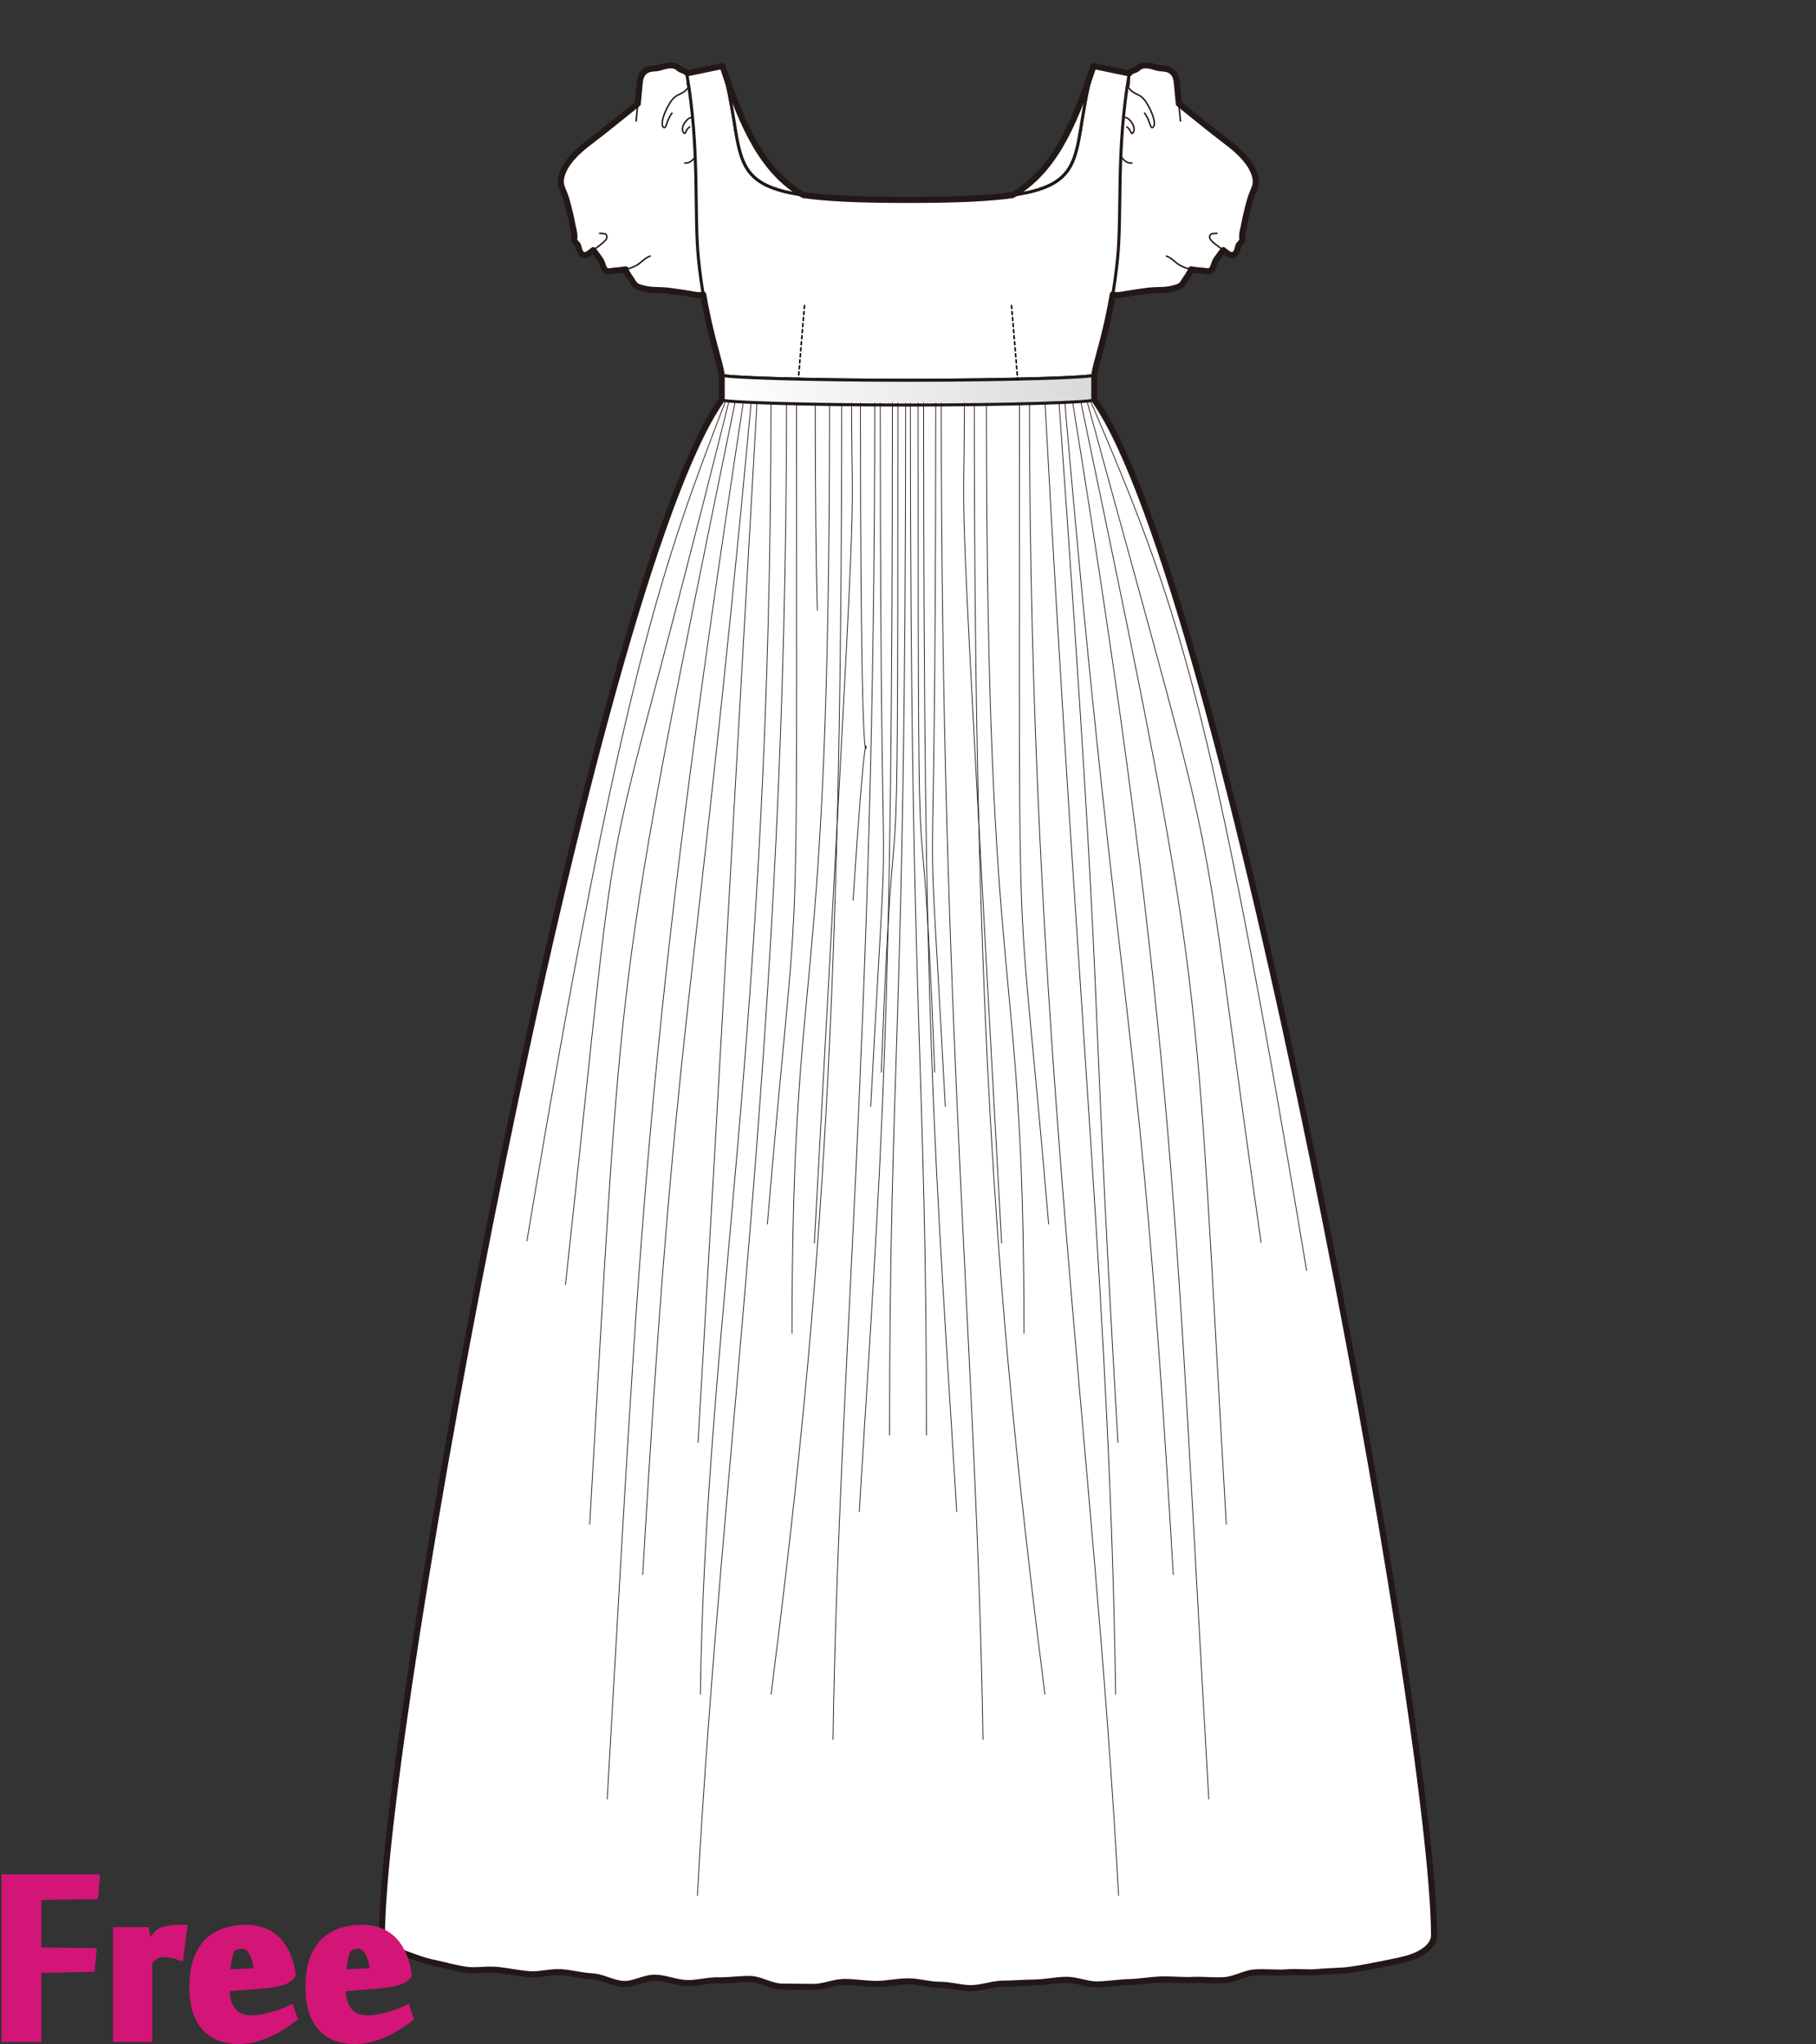 <?xml version="1.0" encoding="utf-8"?>
<!-- Generator: Adobe Illustrator 12.0.0, SVG Export Plug-In . SVG Version: 6.00 Build 51448)  -->
<!DOCTYPE svg PUBLIC "-//W3C//DTD SVG 1.1//EN" "http://www.w3.org/Graphics/SVG/1.1/DTD/svg11.dtd">
<svg  version="1.1" id="レイヤー_1" xmlns="http://www.w3.org/2000/svg" xmlns:xlink="http://www.w3.org/1999/xlink" width="600" height="675.129"
	 viewBox="0 0 600 675.129" overflow="visible" enable-background="new 0 0 600 675.129" xml:space="preserve">
<rect x="0" y="0" width="600" height="675.129" fill="#333333" stroke="none"/>
<rect fill="none" width="600" height="675"/>
<g>
	<path fill="#FFFFFF" stroke="#221815" stroke-linecap="round" stroke-linejoin="round" d="M376.204,22.263
		c-0.63,0.973-2.504,0.94-3.106,1.983c-0.601,1.042,0.068,3.161-0.503,4.27c-0.703,1.37-4.939,1.963-5.595,3.425
		c-0.822,1.848,1.956,4.59,1.226,6.573c-0.23,0.629-1.605,1.372-1.826,2.015c-0.353,1.024,0.456,1.956,0.13,3.011
		c-0.891,2.893-1.677,5.897-2.341,8.994c-2.323,10.827-3.067,21.119-2.022,30.041c1.15,1.798,1.973,4.862,2.464,7
		c0.459,2.007,0.262,5.463,1.907,7.006c1.564,1.467,3.868,0.777,5.766,0.466c2.294-0.375,4.605-0.719,6.896-1.013
		c2.88-0.37,5.644,0.001,8.562-0.804c1.459-0.403,2.424-0.631,3.174-1.882c0.846-1.408,2.07-2.861,2.613-4.384l-0.046-0.008
		c0.442,0.087,0.907,0.16,1.405,0.223c1.018,0.129,2.04,0.179,3.033,0.289c1.341,0.148,1.61,0.481,2.426-0.497
		c0.602-0.718,0.719-1.778,1.128-2.618c0.452-0.925,2.071-2.905,2.663-3.742l0,0c0.375,0.282,0.74,0.561,1.072,0.836
		c1.824,1.508,3.198,0.8,3.673-1.314c0.497-2.213,0.705-0.952,1.621-2.945c-0.474-1.634,0.459-4.117,0.703-5.719
		c0.305-2.008,0.905-3.93,1.374-5.934c0.429-1.836,1.096-3.571,1.82-5.264c0.838-1.951,0.455-3.967-0.387-5.861
		c-1.64-3.684-5.244-6.944-8.506-9.408c-5.414-4.095-10.733-8.482-16.057-12.736c-0.218-2.316-0.436-4.629-0.652-6.943
		c-0.125-1.341-0.522-2.921-1.918-3.907c-0.942-0.666-2.153-0.781-3.698-0.873C381.936,22.469,378.547,20.61,376.204,22.263z"/>
	<path fill="none" stroke="#221815" stroke-width="0.5" stroke-linecap="round" stroke-linejoin="round" d="M376.204,22.263
		c2.343-1.653,5.731,0.207,6.998,0.28c1.545,0.092,2.756,0.208,3.698,0.873c1.396,0.986,1.793,2.566,1.918,3.907
		c0.3,3.187,0.598,6.374,0.898,9.561c0.097,1.028,0.193,2.056,0.289,3.084"/>
	<path fill="none" stroke="#221815" stroke-width="0.5" stroke-linecap="round" stroke-linejoin="round" d="M362.166,82.574
		c1.15,1.798,1.973,4.862,2.464,7c0.459,2.007,0.262,5.463,1.907,7.006c1.564,1.467,3.868,0.777,5.766,0.466
		c2.294-0.375,4.605-0.719,6.896-1.013c2.88-0.37,5.644,0.001,8.562-0.804c1.459-0.403,2.424-0.631,3.174-1.882
		c0.846-1.408,2.07-2.861,2.613-4.384"/>
	<path fill="none" stroke="#221815" stroke-width="0.5" stroke-linecap="round" stroke-linejoin="round" d="M385.371,84.585
		c1.602,0.467,2.991,2.202,4.432,3.008c1.663,0.933,3.107,1.332,5.104,1.585c1.018,0.129,2.04,0.179,3.033,0.289
		c1.341,0.148,1.61,0.481,2.426-0.497c0.602-0.718,0.719-1.778,1.128-2.618c0.452-0.925,2.071-2.905,2.663-3.742"/>
	<path fill="none" stroke="#221815" stroke-width="0.5" stroke-linecap="round" stroke-linejoin="round" d="M402.047,77.086
		c-1.02,0.097-2.179-0.147-2.363,0.942c-0.16,0.949,0.723,1.649,1.381,2.223c1.255,1.086,2.924,2.171,4.164,3.195
		c1.824,1.508,3.198,0.8,3.673-1.314c0.497-2.213,0.705-0.952,1.621-2.945"/>
	<path fill="none" stroke="#221815" stroke-width="0.5" stroke-linecap="round" stroke-linejoin="round" d="M378.167,37.373
		c1.927,2.522,1.784,5.275,2.718,4.706c1.168-0.715,0.257-4.327-2.03-8.072c-2.289-3.746-4.216-2.148-6.258-5.49"/>
	<path fill="none" stroke="#221815" stroke-width="0.5" stroke-linecap="round" stroke-linejoin="round" d="M372.313,41.939
		c1.424,0.816,1.262,2.749,1.985,1.93c0.905-1.026,0.28-3.055-1.396-4.533c-1.676-1.479-3.178,0.5-4.672-0.822"/>
	<path fill="none" stroke="#221815" stroke-width="0.5" stroke-linecap="round" stroke-linejoin="round" d="M366.529,43.54
		c2.484,5.163,3.893,10.644,7.421,10.312"/>
	<path fill="#FFFFFF" stroke="#221815" stroke-linecap="round" stroke-linejoin="round" d="M223.98,22.263
		c0.629,0.973,2.503,0.94,3.105,1.983c0.602,1.042-0.068,3.161,0.503,4.27c0.705,1.37,4.941,1.963,5.593,3.425
		c0.823,1.848-1.954,4.59-1.225,6.573c0.232,0.629,1.607,1.372,1.828,2.015c0.353,1.024-0.457,1.956-0.131,3.011
		c0.892,2.893,1.678,5.897,2.342,8.994c2.323,10.827,3.067,21.119,2.021,30.041c-1.15,1.798-1.973,4.862-2.462,7
		c-0.46,2.007-0.263,5.463-1.909,7.006c-1.564,1.467-3.868,0.777-5.766,0.466c-2.293-0.375-4.606-0.719-6.897-1.013
		c-2.876-0.37-5.64,0.001-8.559-0.804c-1.459-0.403-2.423-0.631-3.175-1.882c-0.846-1.408-2.07-2.861-2.612-4.384l0.046-0.008
		c-0.442,0.087-0.906,0.16-1.406,0.223c-1.019,0.129-2.039,0.179-3.031,0.289c-1.345,0.148-1.611,0.481-2.429-0.497
		c-0.601-0.718-0.718-1.778-1.128-2.618c-0.45-0.925-2.07-2.905-2.661-3.742l0,0c-0.378,0.282-0.739,0.561-1.072,0.836
		c-1.823,1.508-3.198,0.8-3.673-1.314c-0.498-2.213-0.705-0.952-1.621-2.945c0.475-1.634-0.461-4.117-0.703-5.719
		c-0.307-2.008-0.906-3.93-1.375-5.934c-0.429-1.836-1.097-3.571-1.819-5.264c-0.839-1.951-0.456-3.967,0.385-5.861
		c1.64-3.684,5.247-6.944,8.508-9.408c5.413-4.095,10.731-8.482,16.056-12.736c0.217-2.316,0.436-4.629,0.653-6.943
		c0.126-1.341,0.521-2.921,1.918-3.907c0.942-0.666,2.151-0.781,3.698-0.873C218.249,22.469,221.635,20.61,223.98,22.263z"/>
	<path fill="none" stroke="#221815" stroke-width="0.5" stroke-linecap="round" stroke-linejoin="round" d="M223.98,22.263
		c-2.346-1.653-5.731,0.207-6.998,0.28c-1.547,0.092-2.756,0.208-3.698,0.873c-1.396,0.986-1.792,2.566-1.918,3.907
		c-0.3,3.187-0.601,6.374-0.899,9.561c-0.097,1.028-0.192,2.056-0.289,3.084"/>
	<path fill="none" stroke="#221815" stroke-width="0.5" stroke-linecap="round" stroke-linejoin="round" d="M238.018,82.574
		c-1.15,1.798-1.973,4.862-2.462,7c-0.46,2.007-0.263,5.463-1.909,7.006c-1.564,1.467-3.868,0.777-5.766,0.466
		c-2.293-0.375-4.606-0.719-6.897-1.013c-2.876-0.37-5.64,0.001-8.559-0.804c-1.459-0.403-2.423-0.631-3.175-1.882
		c-0.846-1.408-2.07-2.861-2.612-4.384"/>
	<path fill="none" stroke="#221815" stroke-width="0.5" stroke-linecap="round" stroke-linejoin="round" d="M214.813,84.585
		c-1.602,0.467-2.992,2.202-4.432,3.008c-1.664,0.933-3.107,1.332-5.104,1.585c-1.019,0.129-2.039,0.179-3.031,0.289
		c-1.345,0.148-1.611,0.481-2.429-0.497c-0.601-0.718-0.718-1.778-1.128-2.618c-0.45-0.925-2.07-2.905-2.661-3.742"/>
	<path fill="none" stroke="#221815" stroke-width="0.5" stroke-linecap="round" stroke-linejoin="round" d="M198.139,77.086
		c1.019,0.097,2.178-0.147,2.361,0.942c0.16,0.949-0.722,1.649-1.382,2.223c-1.253,1.086-2.921,2.171-4.162,3.195
		c-1.823,1.508-3.198,0.8-3.673-1.314c-0.498-2.213-0.705-0.952-1.621-2.945"/>
	<path fill="none" stroke="#221815" stroke-width="0.5" stroke-linecap="round" stroke-linejoin="round" d="M222.017,37.373
		c-1.926,2.522-1.786,5.275-2.718,4.706c-1.169-0.715-0.256-4.327,2.032-8.072c2.289-3.746,4.214-2.148,6.255-5.49"/>
	<path fill="none" stroke="#221815" stroke-width="0.5" stroke-linecap="round" stroke-linejoin="round" d="M227.871,41.939
		c-1.422,0.816-1.262,2.749-1.986,1.93c-0.904-1.026-0.278-3.055,1.397-4.533c1.677-1.479,3.179,0.5,4.672-0.822"/>
	<path fill="none" stroke="#221815" stroke-width="0.5" stroke-linecap="round" stroke-linejoin="round" d="M233.654,43.54
		c-2.484,5.163-3.891,10.644-7.422,10.312"/>
	<path fill="#FFFFFF" stroke="#221815" stroke-linecap="round" stroke-linejoin="round" d="M361.555,123.863
		c0.666-5.197,5.566-17.358,7.674-38.322c1.548-15.424-0.533-35.612,3.869-61.295l-11.808-2.449
		c-10.142,35.792,5.627,44.238-61.29,44.238s-51.148-8.447-61.29-44.238l-11.808,2.449c4.402,25.684,2.321,45.872,3.869,61.295
		c2.107,20.964,7.008,33.125,7.674,38.322c0,0.818,27.886,1.736,61.555,1.736S361.555,124.682,361.555,123.863z"/>
	<path fill="#FFFFFF" stroke="#221815" stroke-linecap="round" stroke-linejoin="round" d="M238.445,132.045
		c-42.921,60.705-112.246,438.748-112.246,507.277c0,2.201,2.34,4.072,7.731,5.988c2.6,0.923,5.796,2.275,9.947,3.104
		c2.987,0.596,6.347,1.655,10.225,2.195c3.142,0.437,6.731-0.326,10.497,0.068c3.221,0.338,6.632,1.094,10.338,1.398
		c3.27,0.27,6.826-0.906,10.492-0.664c3.305,0.218,6.715,1.17,10.352,1.365c3.33,0.178,6.705,2.361,10.322,2.52
		c3.349,0.147,6.92-2.207,10.525-2.078c3.359,0.119,6.781,1.672,10.369,1.775c3.372,0.098,6.875-0.988,10.453-0.906
		c3.383,0.078,6.863-0.513,10.434-0.449c3.389,0.061,6.825,2.467,10.389,2.516c3.396,0.046,6.873,0.086,10.43,0.119
		c3.401,0.033,6.891-1.669,10.442-1.647c3.406,0.021,6.878,0.632,10.424,0.644c3.412,0.009,6.888-0.846,10.431-0.846
		c3.545,0,7.023,1.143,10.435,1.133c3.549-0.009,7.033,1.129,10.44,1.109c3.552-0.022,7.018-1.441,10.416-1.474
		c3.558-0.034,7.028-0.327,10.425-0.372c3.561-0.049,7.018-0.838,10.407-0.9c3.571-0.063,7.078,1.601,10.459,1.523
		c3.578-0.082,7.041-0.66,10.412-0.758c3.59-0.103,7.041-0.753,10.402-0.873c3.599-0.129,7.088,0.295,10.434,0.148
		c3.616-0.16,7.117,0.268,10.444,0.089c3.638-0.194,6.983-2.353,10.286-2.571c3.665-0.242,7.168,0.24,10.436-0.028
		c3.705-0.305,7.237,0.24,10.456-0.098c3.769-0.396,7.293-0.288,10.432-0.726c3.878-0.539,7.314-1.227,10.302-1.822
		c4.153-0.829,7.661-1.478,10.261-2.4c5.4-1.916,7.354-4.879,7.354-7.082c0-68.529-69.324-446.572-112.246-507.277"/>
	<path fill="#FFFFFF" stroke="#221815" stroke-linecap="round" stroke-linejoin="round" d="M334.563,64.438
		c12.998-7.515,19.86-21.601,26.727-42.641C353.5,49.29,360.998,60.647,334.563,64.438z"/>
	<path fill="#FFFFFF" stroke="#221815" stroke-linecap="round" stroke-linejoin="round" d="M265.437,64.438
		c-12.998-7.515-19.86-21.601-26.727-42.641C246.5,49.29,239.004,60.647,265.437,64.438z"/>
	
		<line fill="none" stroke="#000000" stroke-width="0.5" stroke-linecap="round" stroke-linejoin="round" stroke-dasharray="1" x1="265.799" y1="100.906" x2="263.766" y2="125.32"/>
	<linearGradient id="XMLID_2_" gradientUnits="userSpaceOnUse" x1="238.445" y1="128.823" x2="361.555" y2="128.823">
		<stop  offset="0" style="stop-color:#FFFFFF"/>
		<stop  offset="1" style="stop-color:#D9D9D9"/>
	</linearGradient>
	<path fill="url(#XMLID_2_)" stroke="#221815" stroke-linecap="round" stroke-linejoin="round" d="M300,133.783
		c33.669,0,61.555-0.919,61.555-1.738v-8.182c0,0.818-27.886,1.736-61.555,1.736s-61.555-0.917-61.555-1.736v8.182
		C238.445,132.864,266.331,133.783,300,133.783z"/>
	
		<line fill="none" stroke="#000000" stroke-width="0.5" stroke-linecap="round" stroke-linejoin="round" stroke-dasharray="1" x1="334.201" y1="100.906" x2="336.234" y2="125.32"/>
	<path fill="none" stroke="#221815" stroke-width="0.25" stroke-linecap="round" stroke-linejoin="round" d="M254.722,133.164
		c0,208.484-21.544,303.498-23.323,426.439"/>
	<path fill="none" stroke="#221815" stroke-width="0.25" stroke-linecap="round" stroke-linejoin="round" d="M259.869,133.164
		c0,208.484-21.4,344.009-29.444,492.884"/>
	<path fill="none" stroke="#221815" stroke-width="0.25" stroke-linecap="round" stroke-linejoin="round" d="M263.165,133.164
		c0,208.484,1.198,143.449-9.635,271.141"/>
	<path fill="none" stroke="#221815" stroke-width="0.25" stroke-linecap="round" stroke-linejoin="round" d="M269.354,133.164
		c0,30.856,0.264,52.86,0.68,68.383"/>
	<path fill="none" stroke="#221815" stroke-width="0.25" stroke-linecap="round" stroke-linejoin="round" d="M274.088,133.164
		c0,208.484-12.403,174.862-12.403,307.29"/>
	<path fill="none" stroke="#221815" stroke-width="0.25" stroke-linecap="round" stroke-linejoin="round" d="M278.094,133.164
		c0,208.484-7.74,303.498-23.323,426.439"/>
	<path fill="none" stroke="#221815" stroke-width="0.25" stroke-linecap="round" stroke-linejoin="round" d="M281.373,133.164
		c0,53.56,3.014-3.22-12.307,277.456"/>
	<path fill="none" stroke="#221815" stroke-width="0.25" stroke-linecap="round" stroke-linejoin="round" d="M284.285,133.164
		c0,208.484,5.559,41.282-2.437,164.224"/>
	<path fill="none" stroke="#221815" stroke-width="0.25" stroke-linecap="round" stroke-linejoin="round" d="M289.018,133.164
		c0,208.592-11.848,316.781-13.794,441.358"/>
	<path fill="none" stroke="#221815" stroke-width="0.25" stroke-linecap="round" stroke-linejoin="round" d="M290.842,133.164
		c0,208.484,3.88,100.834-3.163,232.316"/>
	<path fill="none" stroke="#221815" stroke-width="0.25" stroke-linecap="round" stroke-linejoin="round" d="M294.844,133.164
		c0,208.484-3.33,241.737-10.944,366.1"/>
	<path fill="none" stroke="#221815" stroke-width="0.25" stroke-linecap="round" stroke-linejoin="round" d="M296.667,133.164
		c0,208.484-0.612,93.139-5.491,220.978"/>
	<path fill="none" stroke="#221815" stroke-width="0.25" stroke-linecap="round" stroke-linejoin="round" d="M299.216,133.164
		c0,208.484-5.313,214.596-5.313,340.846"/>
	<path fill="none" stroke="#221815" stroke-width="0.25" stroke-linecap="round" stroke-linejoin="round" d="M250.103,132.997
		c-11.923,209.859-9.26,167.184-19.474,343.491"/>
	<path fill="none" stroke="#221815" stroke-width="0.25" stroke-linecap="round" stroke-linejoin="round" d="M248.185,132.918
		c-19.349,208.484-24.859,197.848-35.827,387.164"/>
	<path fill="none" stroke="#221815" stroke-width="0.25" stroke-linecap="round" stroke-linejoin="round" d="M245.606,132.793
		c-32.716,214.208-34.04,272.412-44.991,461.44"/>
	<path fill="none" stroke="#221815" stroke-width="0.25" stroke-linecap="round" stroke-linejoin="round" d="M242.918,132.634
		c-40.447,197.307-37.107,181.473-48.074,370.79"/>
	<path fill="none" stroke="#221815" stroke-width="0.25" stroke-linecap="round" stroke-linejoin="round" d="M240.858,132.476
		c-45.913,184.152-33.483,102.504-54.019,291.821"/>
	<path fill="none" stroke="#221815" stroke-width="0.25" stroke-linecap="round" stroke-linejoin="round" d="M239.736,132.359
		c-19.9,52.287-34.078,88.149-65.631,277.465"/>
	<path fill="none" stroke="#221815" stroke-width="0.25" stroke-linecap="round" stroke-linejoin="round" d="M345.278,133.164
		c11.169,208.484,21.545,303.498,23.323,426.439"/>
	<path fill="none" stroke="#221815" stroke-width="0.25" stroke-linecap="round" stroke-linejoin="round" d="M340.131,133.164
		c0,208.484,21.4,344.009,29.444,492.884"/>
	<path fill="none" stroke="#221815" stroke-width="0.25" stroke-linecap="round" stroke-linejoin="round" d="M336.836,133.164
		c0,208.484-1.199,143.449,9.634,271.141"/>
	<path fill="none" stroke="#221815" stroke-width="0.25" stroke-linecap="round" stroke-linejoin="round" d="M325.912,133.164
		c0,208.484,12.403,174.862,12.403,307.29"/>
	<path fill="none" stroke="#221815" stroke-width="0.25" stroke-linecap="round" stroke-linejoin="round" d="M321.906,133.164
		c0,208.484,7.74,303.498,23.323,426.439"/>
	<path fill="none" stroke="#221815" stroke-width="0.25" stroke-linecap="round" stroke-linejoin="round" d="M318.628,133.164
		c0,53.56-3.015-3.22,12.307,277.456"/>
	<path fill="none" stroke="#221815" stroke-width="0.25" stroke-linecap="round" stroke-linejoin="round" d="M310.982,133.164
		c0,208.592,11.848,316.781,13.794,441.358"/>
	<path fill="none" stroke="#221815" stroke-width="0.25" stroke-linecap="round" stroke-linejoin="round" d="M309.159,133.164
		c0,208.484-3.881,100.834,3.162,232.316"/>
	<path fill="none" stroke="#221815" stroke-width="0.25" stroke-linecap="round" stroke-linejoin="round" d="M305.156,133.164
		c0,208.484,3.33,241.737,10.944,366.1"/>
	<path fill="none" stroke="#221815" stroke-width="0.25" stroke-linecap="round" stroke-linejoin="round" d="M303.333,133.164
		c0,208.484,0.612,93.139,5.491,220.978"/>
	<path fill="none" stroke="#221815" stroke-width="0.25" stroke-linecap="round" stroke-linejoin="round" d="M300.784,133.164
		c0,208.484,5.313,214.596,5.313,340.846"/>
	<path fill="none" stroke="#221815" stroke-width="0.25" stroke-linecap="round" stroke-linejoin="round" d="M349.897,132.997
		c15.813,221.781,9.26,167.184,19.474,343.491"/>
	<path fill="none" stroke="#221815" stroke-width="0.25" stroke-linecap="round" stroke-linejoin="round" d="M351.815,132.918
		c17.946,208.484,24.859,197.848,35.827,387.164"/>
	<path fill="none" stroke="#221815" stroke-width="0.25" stroke-linecap="round" stroke-linejoin="round" d="M354.395,132.793
		c34.469,213.25,34.022,272.123,44.99,461.44"/>
	<path fill="none" stroke="#221815" stroke-width="0.25" stroke-linecap="round" stroke-linejoin="round" d="M357.082,132.634
		c42.201,201.875,37.107,181.473,48.074,370.79"/>
	<path fill="none" stroke="#221815" stroke-width="0.25" stroke-linecap="round" stroke-linejoin="round" d="M359.142,132.476
		c47.667,174.311,34.55,117.354,57.509,277.928"/>
	<path fill="none" stroke="#221815" stroke-width="0.25" stroke-linecap="round" stroke-linejoin="round" d="M360.264,132.359
		c28.907,67.42,39.885,97.988,71.436,287.306"/>
	<path fill="none" stroke="#221815" stroke-width="2" stroke-linecap="round" stroke-linejoin="round" d="M361.555,132.045v-8.182
		c0.531-4.141,3.746-12.718,6.096-26.623c1.437,0.51,3.167,0.05,4.652-0.194c2.294-0.375,4.605-0.719,6.896-1.013
		c2.88-0.37,5.644,0.001,8.562-0.804c1.459-0.403,2.424-0.631,3.174-1.882c0.846-1.408,2.07-2.861,2.613-4.384l-0.027-0.004
		c0.438,0.086,0.896,0.156,1.387,0.219c1.018,0.129,2.04,0.179,3.033,0.289c1.341,0.148,1.61,0.481,2.426-0.497
		c0.602-0.718,0.719-1.778,1.128-2.618c0.452-0.925,2.069-2.904,2.663-3.74c0.008,0.007,0.02,0.015,0.029,0.022
		c0.366,0.273,0.721,0.545,1.043,0.812c1.824,1.508,3.198,0.8,3.673-1.314c0.497-2.213,0.705-0.952,1.621-2.945
		c-0.474-1.634,0.459-4.117,0.703-5.719c0.305-2.008,0.905-3.93,1.374-5.934c0.429-1.836,1.096-3.571,1.82-5.264
		c0.838-1.951,0.455-3.967-0.387-5.861c-1.64-3.684-5.244-6.944-8.506-9.408c-5.414-4.095-10.733-8.482-16.057-12.736
		c-0.218-2.316-0.436-4.629-0.652-6.943c-0.125-1.341-0.522-2.921-1.918-3.907c-0.942-0.666-2.153-0.781-3.698-0.873
		c-1.267-0.074-4.655-1.933-6.998-0.28c-0.63,0.973-2.504,0.94-3.106,1.983l-11.808-2.449c-6.866,21.04-13.727,35.124-26.724,42.639
		c-7.979,1.144-19.045,1.6-34.566,1.6c-15.521,0-26.588-0.456-34.566-1.6c-12.997-7.515-19.857-21.599-26.724-42.639l-11.651,2.416
		c-0.624-1.005-2.455-0.989-3.078-1.95c-2.346-1.653-5.731,0.207-6.998,0.28c-1.547,0.092-2.756,0.208-3.698,0.873
		c-1.396,0.986-1.792,2.566-1.918,3.907c-0.218,2.314-0.437,4.627-0.653,6.943c-5.324,4.254-10.643,8.641-16.056,12.736
		c-3.261,2.463-6.868,5.724-8.508,9.408c-0.841,1.894-1.224,3.91-0.385,5.861c0.723,1.693,1.391,3.428,1.819,5.264
		c0.469,2.004,1.068,3.926,1.375,5.934c0.242,1.602,1.178,4.084,0.703,5.719c0.916,1.993,1.123,0.732,1.621,2.945
		c0.475,2.115,1.85,2.823,3.673,1.314c0.323-0.267,0.677-0.539,1.042-0.812c0.011-0.008,0.021-0.016,0.031-0.022
		c0.591,0.836,2.21,2.815,2.66,3.74c0.41,0.839,0.527,1.9,1.128,2.618c0.817,0.978,1.084,0.645,2.429,0.497
		c0.992-0.11,2.013-0.159,3.031-0.289c0.492-0.063,0.95-0.133,1.387-0.219l-0.026,0.004c0.542,1.522,1.767,2.976,2.612,4.384
		c0.752,1.251,1.716,1.479,3.175,1.882c2.919,0.805,5.683,0.434,8.559,0.804c2.291,0.294,4.604,0.639,6.897,1.013
		c1.426,0.235,3.08,0.681,4.479,0.266c2.351,13.863,5.556,22.417,6.085,26.551v8.182
		c-42.921,60.705-112.246,438.748-112.246,507.277c0,2.201,2.34,4.072,7.731,5.988c2.6,0.923,5.796,2.275,9.947,3.104
		c2.987,0.596,6.347,1.655,10.225,2.195c3.142,0.437,6.731-0.326,10.497,0.068c3.221,0.338,6.632,1.094,10.338,1.398
		c3.27,0.27,6.826-0.906,10.492-0.664c3.305,0.218,6.715,1.17,10.352,1.365c3.33,0.178,6.705,2.361,10.322,2.52
		c3.349,0.147,6.92-2.207,10.525-2.078c3.359,0.119,6.781,1.672,10.369,1.775c3.372,0.098,6.875-0.988,10.453-0.906
		c3.383,0.078,6.863-0.513,10.434-0.449c3.389,0.061,6.825,2.467,10.389,2.516c3.396,0.046,6.873,0.086,10.43,0.119
		c3.401,0.033,6.891-1.669,10.442-1.647c3.406,0.021,6.878,0.632,10.424,0.644c3.412,0.009,6.888-0.846,10.431-0.846
		c3.545,0,7.023,1.143,10.435,1.133c3.549-0.009,7.033,1.129,10.44,1.109c3.552-0.022,7.018-1.441,10.416-1.474
		c3.558-0.034,7.028-0.327,10.425-0.372c3.561-0.049,7.018-0.838,10.407-0.9c3.571-0.063,7.078,1.601,10.459,1.523
		c3.578-0.082,7.041-0.66,10.412-0.758c3.59-0.103,7.041-0.753,10.402-0.873c3.599-0.129,7.088,0.295,10.434,0.148
		c3.616-0.16,7.117,0.268,10.444,0.089c3.638-0.194,6.983-2.353,10.286-2.571c3.665-0.242,7.168,0.24,10.436-0.028
		c3.705-0.305,7.237,0.24,10.456-0.098c3.769-0.396,7.293-0.288,10.432-0.726c3.878-0.539,7.314-1.227,10.302-1.822
		c4.153-0.829,7.661-1.478,10.261-2.4c5.4-1.916,7.354-4.879,7.354-7.082C473.801,570.793,404.477,192.75,361.555,132.045z"/>
</g>
<g>
	<path fill="#D31577" stroke="#D31577" stroke-width="3" d="M12.159,672.959H2V620.6h29.416l-0.455,5.189l-18.802,0.281v18.643
		l18.177,0.23l-0.453,4.842l-17.724,0.398V672.959z"/>
	<path fill="#D31577" stroke="#D31577" stroke-width="3" d="M59.162,645.846c-0.765-0.266-1.584-0.48-2.46-0.652
		c-0.877-0.17-1.717-0.256-2.518-0.256c-0.572,0-1.089,0.049-1.546,0.145c-0.457,0.092-0.886,0.256-1.287,0.482
		s-0.801,0.529-1.202,0.906c-0.4,0.383-0.848,0.836-1.343,1.365v25.123H38.87v-34.943h9.017l0.862,5.568h0.058
		c0.263-0.418,0.584-0.9,0.963-1.449c0.377-0.549,0.783-1.098,1.217-1.648c0.436-0.547,0.889-1.049,1.359-1.504
		c0.471-0.453,0.954-0.775,1.446-0.967c0.867-0.32,1.849-0.531,2.944-0.631c1.097-0.1,2.285-0.15,3.569-0.15L59.162,645.846z"/>
	<path fill="#D31577" stroke="#D31577" stroke-width="3" d="M81.334,637.234c1.667,0,3.285,0.236,4.856,0.709
		c1.57,0.473,3.021,1.266,4.346,2.379c1.325,1.115,2.47,2.605,3.437,4.477c0.965,1.871,1.694,4.203,2.188,6.998v0.453
		c-0.304,0.416-0.713,0.795-1.224,1.135s-1.183,0.635-2.017,0.877c-0.834,0.248-1.856,0.475-3.067,0.682
		c-1.212,0.209-2.67,0.369-4.373,0.482l-11.02,0.85v1.475c0,2.719,0.719,4.965,2.158,6.742c1.438,1.773,3.597,2.662,6.475,2.662
		c1.174,0,2.406-0.121,3.693-0.367c1.286-0.246,2.508-0.539,3.663-0.881c1.154-0.34,2.213-0.691,3.18-1.051
		c0.966-0.359,1.695-0.672,2.188-0.938l0.854,2.557c-1.061,0.799-2.253,1.629-3.579,2.486c-1.326,0.859-2.746,1.633-4.26,2.32
		c-1.516,0.686-3.114,1.25-4.8,1.689c-1.685,0.439-3.419,0.658-5.197,0.658c-2.083,0-4.028-0.311-5.832-0.938
		c-1.803-0.623-3.363-1.615-4.675-2.98c-1.313-1.361-2.349-3.141-3.108-5.336c-0.76-2.193-1.141-4.863-1.141-8.006
		c0-3.521,0.436-6.5,1.312-8.941c0.874-2.443,2.091-4.41,3.651-5.906c1.56-1.494,3.391-2.582,5.499-3.266
		C76.645,637.576,78.91,637.234,81.334,637.234z M76.617,643.168c-0.266,0.229-0.521,0.654-0.769,1.279
		c-0.246,0.625-0.464,1.363-0.652,2.215c-0.189,0.852-0.342,1.742-0.454,2.67c-0.114,0.928-0.171,1.826-0.171,2.697l10.965-0.514
		c-0.115-1.02-0.286-2.08-0.514-3.18c-0.227-1.098-0.558-2.1-0.994-3.01c-0.437-0.908-0.976-1.664-1.618-2.271
		c-0.645-0.605-1.421-0.908-2.327-0.908c-0.646,0-1.25,0.074-1.819,0.227C77.694,642.523,77.146,642.789,76.617,643.168z"/>
	<path fill="#D31577" stroke="#D31577" stroke-width="3" d="M119.678,637.234c1.666,0,3.285,0.236,4.857,0.709
		c1.569,0.473,3.019,1.266,4.345,2.379c1.326,1.115,2.47,2.605,3.437,4.477c0.964,1.871,1.694,4.203,2.188,6.998v0.453
		c-0.304,0.416-0.712,0.795-1.224,1.135c-0.511,0.34-1.183,0.635-2.017,0.877c-0.833,0.248-1.854,0.475-3.066,0.682
		c-1.212,0.209-2.671,0.369-4.374,0.482l-11.02,0.85v1.475c0,2.719,0.719,4.965,2.158,6.742c1.438,1.773,3.597,2.662,6.475,2.662
		c1.174,0,2.406-0.121,3.693-0.367c1.288-0.246,2.509-0.539,3.663-0.881c1.154-0.34,2.214-0.691,3.181-1.051
		c0.966-0.359,1.696-0.672,2.188-0.938l0.853,2.557c-1.061,0.799-2.254,1.629-3.579,2.486c-1.327,0.859-2.747,1.633-4.26,2.32
		c-1.515,0.686-3.114,1.25-4.799,1.689c-1.686,0.439-3.419,0.658-5.199,0.658c-2.083,0-4.027-0.311-5.832-0.938
		c-1.804-0.623-3.363-1.615-4.675-2.98c-1.313-1.361-2.349-3.141-3.109-5.336c-0.76-2.193-1.141-4.863-1.141-8.006
		c0-3.521,0.436-6.5,1.312-8.941c0.874-2.443,2.092-4.41,3.651-5.906c1.56-1.494,3.391-2.582,5.499-3.266
		C114.988,637.576,117.253,637.234,119.678,637.234z M114.961,643.168c-0.266,0.229-0.521,0.654-0.769,1.279
		s-0.464,1.363-0.651,2.215c-0.19,0.852-0.343,1.742-0.456,2.67s-0.169,1.826-0.169,2.697l10.964-0.514
		c-0.116-1.02-0.286-2.08-0.513-3.18c-0.228-1.098-0.559-2.1-0.994-3.01c-0.437-0.908-0.976-1.664-1.619-2.271
		c-0.645-0.605-1.42-0.908-2.327-0.908c-0.646,0-1.25,0.074-1.819,0.227C116.039,642.523,115.49,642.789,114.961,643.168z"/>
</g>
</svg>
